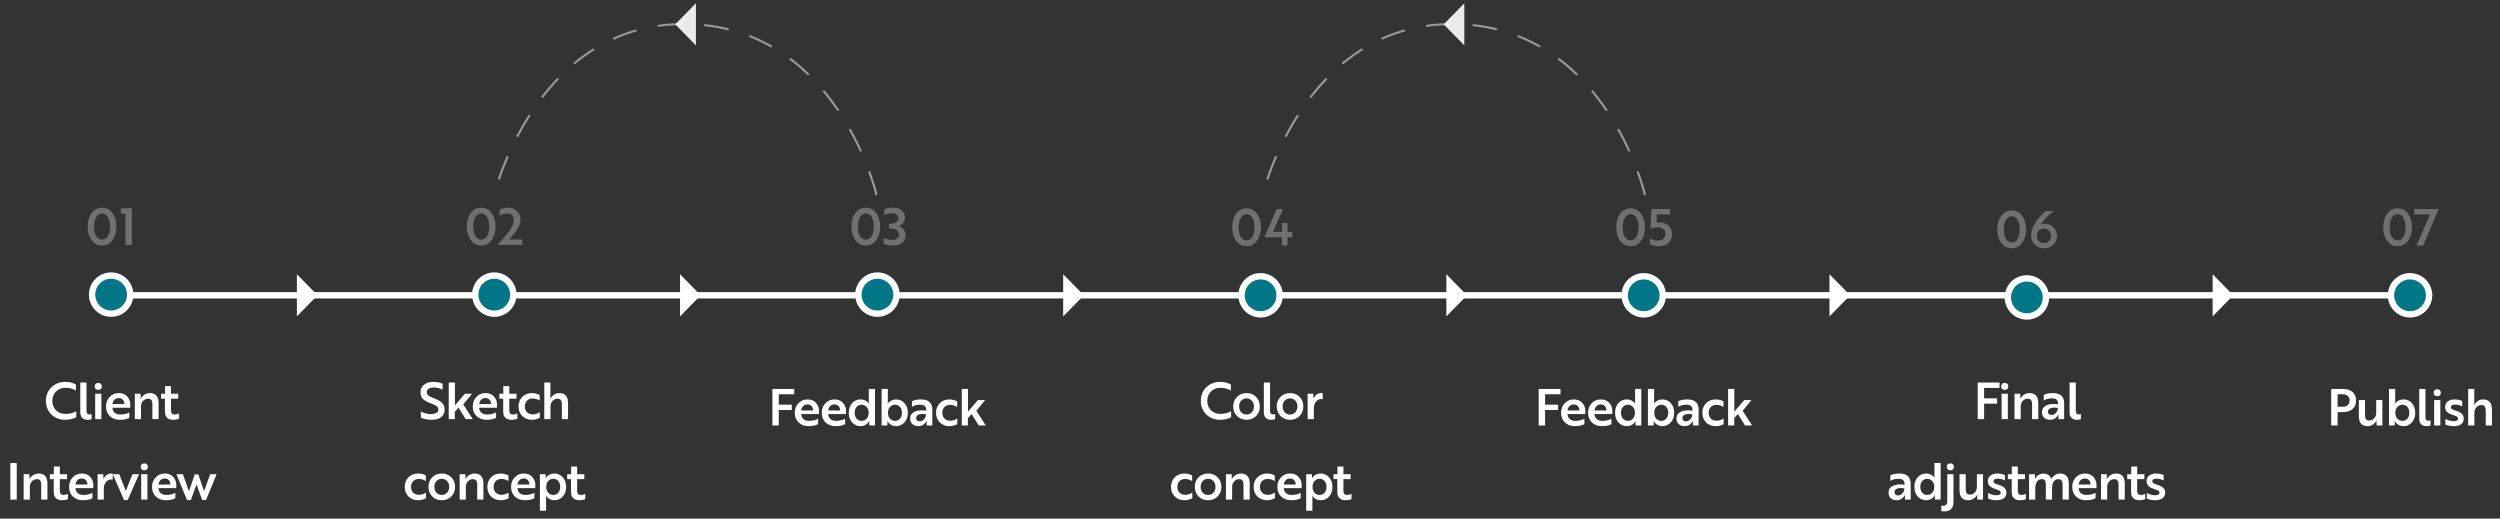 <svg width="1181" height="245" viewBox="0 0 1181 245" fill="none" xmlns="http://www.w3.org/2000/svg">
<rect x="0" y="0" width="1181" height="245" fill="#333333" stroke="none"/>
<path d="M35.888 181.632V184.44C34.256 183.608 32.608 183.192 30.944 183.192C29.104 183.192 27.608 183.784 26.456 184.968C25.304 186.136 24.728 187.6 24.728 189.36C24.728 191.12 25.296 192.592 26.432 193.776C27.584 194.944 29.064 195.528 30.872 195.528C32.696 195.528 34.408 195.12 36.008 194.304V197.112C35.512 197.4 34.792 197.672 33.848 197.928C32.92 198.184 31.888 198.312 30.752 198.312C28.144 198.312 25.976 197.464 24.248 195.768C22.536 194.056 21.68 191.92 21.68 189.36C21.68 186.8 22.544 184.672 24.272 182.976C26.016 181.264 28.2 180.408 30.824 180.408C32.76 180.408 34.448 180.816 35.888 181.632ZM37.93 194.736V180.72H40.858V194.112C40.858 195.216 41.29 195.768 42.154 195.768C42.57 195.768 42.946 195.704 43.282 195.576V198.024C42.802 198.216 42.154 198.312 41.338 198.312C40.314 198.312 39.49 198.024 38.866 197.448C38.242 196.872 37.93 195.968 37.93 194.736ZM44.968 186H47.896V198H44.968V186ZM45.184 183.744C44.88 183.44 44.728 183.04 44.728 182.544C44.728 182.048 44.88 181.648 45.184 181.344C45.504 181.04 45.92 180.888 46.432 180.888C46.944 180.888 47.352 181.04 47.656 181.344C47.976 181.648 48.136 182.048 48.136 182.544C48.136 183.04 47.976 183.44 47.656 183.744C47.352 184.032 46.944 184.176 46.432 184.176C45.92 184.176 45.504 184.032 45.184 183.744ZM56.085 185.688C57.813 185.688 59.157 186.232 60.117 187.32C61.093 188.408 61.581 189.736 61.581 191.304C61.581 191.512 61.565 191.768 61.533 192.072C61.517 192.376 61.509 192.552 61.509 192.6H53.133C53.165 193.608 53.517 194.4 54.189 194.976C54.861 195.536 55.749 195.816 56.853 195.816C57.653 195.816 58.453 195.72 59.253 195.528C60.053 195.32 60.669 195.08 61.101 194.808V197.376C59.949 198 58.461 198.312 56.637 198.312C54.669 198.312 53.085 197.728 51.885 196.56C50.685 195.392 50.085 193.872 50.085 192C50.085 190.192 50.661 188.688 51.813 187.488C52.965 186.288 54.389 185.688 56.085 185.688ZM58.749 190.896C58.765 190.096 58.533 189.424 58.053 188.88C57.573 188.32 56.901 188.04 56.037 188.04C55.205 188.04 54.533 188.32 54.021 188.88C53.509 189.424 53.213 190.096 53.133 190.896H58.749ZM63.684 186H66.396L66.468 187.536C66.468 187.712 66.452 187.904 66.42 188.112L66.372 188.4H66.42C66.708 187.744 67.244 187.128 68.028 186.552C68.812 185.976 69.724 185.688 70.764 185.688C73.532 185.688 74.916 187.288 74.916 190.488V198H71.988V190.992C71.988 189.232 71.332 188.352 70.02 188.352C69.028 188.352 68.212 188.704 67.572 189.408C66.932 190.112 66.612 190.992 66.612 192.048V198H63.684V186ZM76.074 186H77.946V182.4H80.778V186H84.186V188.328H80.778V193.824C80.778 195.152 81.33 195.816 82.434 195.816C83.106 195.816 83.826 195.648 84.594 195.312V197.76C83.89 198.128 82.93 198.312 81.714 198.312C80.69 198.312 79.818 198.032 79.098 197.472C78.378 196.912 77.986 196.032 77.922 194.832C77.922 194.704 77.914 194.512 77.898 194.256C77.898 193.984 77.898 193.776 77.898 193.632V188.328H76.074V186ZM7.909 236H4.885V218.72H7.909V236ZM11.17 224H13.882L13.954 225.536C13.954 225.712 13.938 225.904 13.906 226.112L13.858 226.4H13.906C14.194 225.744 14.73 225.128 15.514 224.552C16.298 223.976 17.21 223.688 18.25 223.688C21.018 223.688 22.402 225.288 22.402 228.488V236H19.474V228.992C19.474 227.232 18.818 226.352 17.506 226.352C16.514 226.352 15.698 226.704 15.058 227.408C14.418 228.112 14.098 228.992 14.098 230.048V236H11.17V224ZM23.559 224H25.431V220.4H28.264V224H31.672V226.328H28.264V231.824C28.264 233.152 28.816 233.816 29.919 233.816C30.591 233.816 31.311 233.648 32.08 233.312V235.76C31.375 236.128 30.416 236.312 29.2 236.312C28.175 236.312 27.303 236.032 26.584 235.472C25.863 234.912 25.471 234.032 25.407 232.832C25.407 232.704 25.399 232.512 25.384 232.256C25.384 231.984 25.384 231.776 25.384 231.632V226.328H23.559V224ZM38.629 223.688C40.357 223.688 41.701 224.232 42.661 225.32C43.637 226.408 44.125 227.736 44.125 229.304C44.125 229.512 44.109 229.768 44.077 230.072C44.061 230.376 44.053 230.552 44.053 230.6H35.677C35.709 231.608 36.061 232.4 36.733 232.976C37.405 233.536 38.293 233.816 39.397 233.816C40.197 233.816 40.997 233.72 41.797 233.528C42.597 233.32 43.213 233.08 43.645 232.808V235.376C42.493 236 41.005 236.312 39.181 236.312C37.213 236.312 35.629 235.728 34.429 234.56C33.229 233.392 32.629 231.872 32.629 230C32.629 228.192 33.205 226.688 34.357 225.488C35.509 224.288 36.933 223.688 38.629 223.688ZM41.293 228.896C41.309 228.096 41.077 227.424 40.597 226.88C40.117 226.32 39.445 226.04 38.581 226.04C37.749 226.04 37.077 226.32 36.565 226.88C36.053 227.424 35.757 228.096 35.677 228.896H41.293ZM46.109 236V224H48.797C48.829 224.64 48.845 225.112 48.845 225.416V226.256C49.245 225.472 49.757 224.848 50.381 224.384C51.005 223.92 51.709 223.688 52.493 223.688C52.845 223.688 53.093 223.712 53.237 223.76V226.592C53.221 226.592 53.181 226.584 53.117 226.568C53.053 226.552 52.965 226.536 52.853 226.52C52.741 226.504 52.629 226.496 52.517 226.496C51.509 226.496 50.677 226.928 50.021 227.792C49.365 228.656 49.037 229.672 49.037 230.84V236H46.109ZM62.624 224H65.696L60.344 236.216H58.616L53.264 224H56.336C58.144 228.512 59.192 231.176 59.48 231.992C59.56 231.784 59.768 231.208 60.104 230.264C60.456 229.32 60.728 228.608 60.92 228.128L62.624 224ZM66.703 224H69.631V236H66.703V224ZM66.919 221.744C66.615 221.44 66.463 221.04 66.463 220.544C66.463 220.048 66.615 219.648 66.919 219.344C67.239 219.04 67.655 218.888 68.167 218.888C68.679 218.888 69.087 219.04 69.391 219.344C69.711 219.648 69.871 220.048 69.871 220.544C69.871 221.04 69.711 221.44 69.391 221.744C69.087 222.032 68.679 222.176 68.167 222.176C67.655 222.176 67.239 222.032 66.919 221.744ZM77.82 223.688C79.547 223.688 80.891 224.232 81.852 225.32C82.828 226.408 83.316 227.736 83.316 229.304C83.316 229.512 83.299 229.768 83.267 230.072C83.251 230.376 83.243 230.552 83.243 230.6H74.868C74.9 231.608 75.251 232.4 75.924 232.976C76.596 233.536 77.484 233.816 78.588 233.816C79.388 233.816 80.188 233.72 80.987 233.528C81.787 233.32 82.403 233.08 82.835 232.808V235.376C81.683 236 80.195 236.312 78.371 236.312C76.403 236.312 74.82 235.728 73.62 234.56C72.419 233.392 71.82 231.872 71.82 230C71.82 228.192 72.395 226.688 73.547 225.488C74.7 224.288 76.124 223.688 77.82 223.688ZM80.484 228.896C80.499 228.096 80.267 227.424 79.787 226.88C79.308 226.32 78.635 226.04 77.772 226.04C76.939 226.04 76.267 226.32 75.755 226.88C75.243 227.424 74.948 228.096 74.868 228.896H80.484ZM93.675 224.12L95.115 228.224C95.275 228.704 95.699 229.984 96.387 232.064C96.547 231.68 96.787 231.024 97.107 230.096C97.427 229.168 97.651 228.528 97.779 228.176L99.291 224H102.339L97.323 236.216H95.523L92.835 228.848L90.147 236.216H88.347L83.331 224H86.403C86.643 224.688 87.099 225.976 87.771 227.864C88.443 229.752 88.939 231.152 89.259 232.064C89.931 230.16 90.843 227.512 91.995 224.12H93.675Z" fill="white"/>
<path d="M203.87 198.312C202.062 198.312 200.374 197.984 198.806 197.328V194.376C200.358 195.16 201.894 195.576 203.414 195.624C204.118 195.624 204.694 195.56 205.142 195.432C206.454 195.128 207.11 194.512 207.11 193.584C207.11 192.912 206.838 192.36 206.294 191.928C205.766 191.48 204.83 191.016 203.486 190.536C201.806 189.944 200.574 189.256 199.79 188.472C199.022 187.672 198.638 186.6 198.638 185.256C198.638 183.768 199.198 182.592 200.318 181.728C201.438 180.848 202.886 180.408 204.662 180.408C206.23 180.408 207.702 180.696 209.078 181.272V184.104C207.846 183.416 206.446 183.072 204.878 183.072C203.886 183.072 203.086 183.264 202.478 183.648C201.886 184.032 201.59 184.552 201.59 185.208C201.59 185.832 201.854 186.368 202.382 186.816C202.91 187.264 203.83 187.728 205.142 188.208C206.822 188.832 208.054 189.536 208.838 190.32C209.638 191.104 210.038 192.152 210.038 193.464C210.038 194.984 209.494 196.176 208.406 197.04C207.318 197.888 205.806 198.312 203.87 198.312ZM223.021 186L218.845 191.04L223.333 198H219.997L216.613 192.576L214.861 194.52V198H211.981V180.72H214.909V191.472L219.613 186H223.021ZM229.332 185.688C231.06 185.688 232.404 186.232 233.364 187.32C234.34 188.408 234.828 189.736 234.828 191.304C234.828 191.512 234.812 191.768 234.78 192.072C234.764 192.376 234.756 192.552 234.756 192.6H226.38C226.412 193.608 226.764 194.4 227.436 194.976C228.108 195.536 228.996 195.816 230.1 195.816C230.9 195.816 231.7 195.72 232.5 195.528C233.3 195.32 233.916 195.08 234.348 194.808V197.376C233.196 198 231.708 198.312 229.884 198.312C227.916 198.312 226.332 197.728 225.132 196.56C223.932 195.392 223.332 193.872 223.332 192C223.332 190.192 223.908 188.688 225.06 187.488C226.212 186.288 227.636 185.688 229.332 185.688ZM231.996 190.896C232.012 190.096 231.78 189.424 231.3 188.88C230.82 188.32 230.148 188.04 229.284 188.04C228.452 188.04 227.78 188.32 227.268 188.88C226.756 189.424 226.46 190.096 226.38 190.896H231.996ZM235.885 186H237.757V182.4H240.589V186H243.997V188.328H240.589V193.824C240.589 195.152 241.141 195.816 242.245 195.816C242.917 195.816 243.637 195.648 244.405 195.312V197.76C243.701 198.128 242.741 198.312 241.525 198.312C240.501 198.312 239.629 198.032 238.909 197.472C238.189 196.912 237.797 196.032 237.733 194.832C237.733 194.704 237.725 194.512 237.709 194.256C237.709 193.984 237.709 193.776 237.709 193.632V188.328H235.885V186ZM248.939 189.288C248.267 189.976 247.931 190.88 247.931 192C247.931 193.12 248.267 194.024 248.939 194.712C249.627 195.4 250.515 195.744 251.603 195.744C252.803 195.744 253.939 195.4 255.011 194.712V197.376C253.811 198 252.571 198.312 251.291 198.312C249.419 198.312 247.891 197.72 246.707 196.536C245.539 195.336 244.955 193.824 244.955 192C244.955 190.176 245.539 188.672 246.707 187.488C247.891 186.288 249.419 185.688 251.291 185.688C252.555 185.688 253.771 185.992 254.939 186.6V189.288C253.931 188.6 252.819 188.256 251.603 188.256C250.515 188.256 249.627 188.6 248.939 189.288ZM257.125 180.72H260.005V187.032C260.005 187.24 259.997 187.488 259.981 187.776C259.965 188.064 259.957 188.232 259.957 188.28C260.341 187.624 260.893 187.032 261.613 186.504C262.333 185.96 263.197 185.688 264.205 185.688C266.973 185.688 268.357 187.288 268.357 190.488V198H265.429V190.992C265.429 189.232 264.773 188.352 263.461 188.352C262.469 188.352 261.653 188.704 261.013 189.408C260.373 190.112 260.053 190.992 260.053 192.048V198H257.125V180.72ZM195.182 227.288C194.51 227.976 194.174 228.88 194.174 230C194.174 231.12 194.51 232.024 195.182 232.712C195.87 233.4 196.758 233.744 197.846 233.744C199.046 233.744 200.182 233.4 201.254 232.712V235.376C200.054 236 198.814 236.312 197.534 236.312C195.662 236.312 194.134 235.72 192.95 234.536C191.782 233.336 191.198 231.824 191.198 230C191.198 228.176 191.782 226.672 192.95 225.488C194.134 224.288 195.662 223.688 197.534 223.688C198.798 223.688 200.014 223.992 201.182 224.6V227.288C200.174 226.6 199.062 226.256 197.846 226.256C196.758 226.256 195.87 226.6 195.182 227.288ZM208.696 223.688C210.52 223.688 212.024 224.288 213.208 225.488C214.392 226.672 214.984 228.176 214.984 230C214.984 231.824 214.392 233.336 213.208 234.536C212.024 235.72 210.52 236.312 208.696 236.312C206.888 236.312 205.384 235.712 204.184 234.512C203 233.312 202.408 231.808 202.408 230C202.408 228.192 203 226.688 204.184 225.488C205.384 224.288 206.888 223.688 208.696 223.688ZM206.176 232.76C206.848 233.464 207.688 233.816 208.696 233.816C209.704 233.816 210.536 233.464 211.192 232.76C211.864 232.04 212.2 231.12 212.2 230C212.2 228.88 211.864 227.968 211.192 227.264C210.536 226.544 209.704 226.184 208.696 226.184C207.688 226.184 206.848 226.544 206.176 227.264C205.52 227.968 205.192 228.88 205.192 230C205.192 231.12 205.52 232.04 206.176 232.76ZM217.132 224H219.844L219.916 225.536C219.916 225.712 219.9 225.904 219.868 226.112L219.82 226.4H219.868C220.156 225.744 220.692 225.128 221.476 224.552C222.26 223.976 223.172 223.688 224.212 223.688C226.98 223.688 228.364 225.288 228.364 228.488V236H225.436V228.992C225.436 227.232 224.78 226.352 223.468 226.352C222.476 226.352 221.66 226.704 221.02 227.408C220.38 228.112 220.06 228.992 220.06 230.048V236H217.132V224ZM234.202 227.288C233.53 227.976 233.194 228.88 233.194 230C233.194 231.12 233.53 232.024 234.202 232.712C234.89 233.4 235.778 233.744 236.866 233.744C238.066 233.744 239.202 233.4 240.274 232.712V235.376C239.074 236 237.834 236.312 236.554 236.312C234.682 236.312 233.154 235.72 231.97 234.536C230.802 233.336 230.218 231.824 230.218 230C230.218 228.176 230.802 226.672 231.97 225.488C233.154 224.288 234.682 223.688 236.554 223.688C237.818 223.688 239.034 223.992 240.202 224.6V227.288C239.194 226.6 238.082 226.256 236.866 226.256C235.778 226.256 234.89 226.6 234.202 227.288ZM247.427 223.688C249.155 223.688 250.499 224.232 251.459 225.32C252.435 226.408 252.924 227.736 252.924 229.304C252.924 229.512 252.907 229.768 252.875 230.072C252.859 230.376 252.851 230.552 252.851 230.6H244.475C244.507 231.608 244.859 232.4 245.531 232.976C246.203 233.536 247.091 233.816 248.195 233.816C248.995 233.816 249.795 233.72 250.595 233.528C251.395 233.32 252.011 233.08 252.443 232.808V235.376C251.291 236 249.803 236.312 247.979 236.312C246.011 236.312 244.427 235.728 243.227 234.56C242.027 233.392 241.427 231.872 241.427 230C241.427 228.192 242.003 226.688 243.155 225.488C244.307 224.288 245.731 223.688 247.427 223.688ZM250.091 228.896C250.107 228.096 249.875 227.424 249.395 226.88C248.915 226.32 248.243 226.04 247.379 226.04C246.547 226.04 245.875 226.32 245.363 226.88C244.851 227.424 244.555 228.096 244.475 228.896H250.091ZM255.051 241.28V224H257.739L257.787 225.128C257.787 225.272 257.779 225.416 257.763 225.56C257.763 225.704 257.763 225.808 257.763 225.872L257.739 225.968H257.787C258.091 225.344 258.619 224.808 259.371 224.36C260.123 223.912 260.947 223.688 261.843 223.688C263.443 223.688 264.771 224.272 265.827 225.44C266.899 226.608 267.435 228.128 267.435 230C267.435 231.888 266.907 233.416 265.851 234.584C264.795 235.736 263.483 236.312 261.915 236.312C261.035 236.312 260.235 236.112 259.515 235.712C258.811 235.312 258.291 234.816 257.955 234.224H257.907C257.955 234.448 257.979 234.776 257.979 235.208V241.28H255.051ZM261.363 233.816C262.339 233.816 263.131 233.464 263.739 232.76C264.347 232.056 264.651 231.136 264.651 230C264.651 228.88 264.347 227.968 263.739 227.264C263.131 226.544 262.339 226.184 261.363 226.184C260.483 226.184 259.707 226.52 259.035 227.192C258.379 227.848 258.051 228.784 258.051 230C258.051 231.216 258.379 232.16 259.035 232.832C259.707 233.488 260.483 233.816 261.363 233.816ZM267.932 224H269.804V220.4H272.636V224H276.044V226.328H272.636V231.824C272.636 233.152 273.188 233.816 274.292 233.816C274.964 233.816 275.684 233.648 276.452 233.312V235.76C275.748 236.128 274.788 236.312 273.572 236.312C272.548 236.312 271.676 236.032 270.956 235.472C270.236 234.912 269.844 234.032 269.78 232.832C269.78 232.704 269.772 232.512 269.756 232.256C269.756 231.984 269.756 231.776 269.756 231.632V226.328H267.932V224Z" fill="white"/>
<path d="M581.47 181.632V184.44C579.838 183.608 578.19 183.192 576.526 183.192C574.686 183.192 573.19 183.784 572.038 184.968C570.886 186.136 570.31 187.6 570.31 189.36C570.31 191.12 570.878 192.592 572.014 193.776C573.166 194.944 574.646 195.528 576.454 195.528C578.278 195.528 579.99 195.12 581.59 194.304V197.112C581.094 197.4 580.374 197.672 579.43 197.928C578.502 198.184 577.47 198.312 576.334 198.312C573.726 198.312 571.558 197.464 569.83 195.768C568.118 194.056 567.262 191.92 567.262 189.36C567.262 186.8 568.126 184.672 569.854 182.976C571.598 181.264 573.782 180.408 576.406 180.408C578.342 180.408 580.03 180.816 581.47 181.632ZM588.863 185.688C590.687 185.688 592.191 186.288 593.375 187.488C594.559 188.672 595.151 190.176 595.151 192C595.151 193.824 594.559 195.336 593.375 196.536C592.191 197.72 590.687 198.312 588.863 198.312C587.055 198.312 585.551 197.712 584.351 196.512C583.167 195.312 582.575 193.808 582.575 192C582.575 190.192 583.167 188.688 584.351 187.488C585.551 186.288 587.055 185.688 588.863 185.688ZM586.343 194.76C587.015 195.464 587.855 195.816 588.863 195.816C589.871 195.816 590.703 195.464 591.359 194.76C592.031 194.04 592.367 193.12 592.367 192C592.367 190.88 592.031 189.968 591.359 189.264C590.703 188.544 589.871 188.184 588.863 188.184C587.855 188.184 587.015 188.544 586.343 189.264C585.687 189.968 585.359 190.88 585.359 192C585.359 193.12 585.687 194.04 586.343 194.76ZM597.041 194.736V180.72H599.969V194.112C599.969 195.216 600.401 195.768 601.265 195.768C601.681 195.768 602.057 195.704 602.393 195.576V198.024C601.913 198.216 601.265 198.312 600.449 198.312C599.425 198.312 598.601 198.024 597.977 197.448C597.353 196.872 597.041 195.968 597.041 194.736ZM609.408 185.688C611.232 185.688 612.736 186.288 613.92 187.488C615.104 188.672 615.696 190.176 615.696 192C615.696 193.824 615.104 195.336 613.92 196.536C612.736 197.72 611.232 198.312 609.408 198.312C607.6 198.312 606.096 197.712 604.896 196.512C603.712 195.312 603.12 193.808 603.12 192C603.12 190.192 603.712 188.688 604.896 187.488C606.096 186.288 607.6 185.688 609.408 185.688ZM606.888 194.76C607.56 195.464 608.4 195.816 609.408 195.816C610.416 195.816 611.248 195.464 611.904 194.76C612.576 194.04 612.912 193.12 612.912 192C612.912 190.88 612.576 189.968 611.904 189.264C611.248 188.544 610.416 188.184 609.408 188.184C608.4 188.184 607.56 188.544 606.888 189.264C606.232 189.968 605.904 190.88 605.904 192C605.904 193.12 606.232 194.04 606.888 194.76ZM617.724 198V186H620.412C620.444 186.64 620.46 187.112 620.46 187.416V188.256C620.86 187.472 621.372 186.848 621.996 186.384C622.62 185.92 623.324 185.688 624.108 185.688C624.46 185.688 624.708 185.712 624.852 185.76V188.592C624.836 188.592 624.796 188.584 624.732 188.568C624.668 188.552 624.58 188.536 624.468 188.52C624.356 188.504 624.244 188.496 624.132 188.496C623.124 188.496 622.292 188.928 621.636 189.792C620.98 190.656 620.652 191.672 620.652 192.84V198H617.724ZM557.182 227.288C556.51 227.976 556.174 228.88 556.174 230C556.174 231.12 556.51 232.024 557.182 232.712C557.87 233.4 558.758 233.744 559.846 233.744C561.046 233.744 562.182 233.4 563.254 232.712V235.376C562.054 236 560.814 236.312 559.534 236.312C557.662 236.312 556.134 235.72 554.95 234.536C553.782 233.336 553.198 231.824 553.198 230C553.198 228.176 553.782 226.672 554.95 225.488C556.134 224.288 557.662 223.688 559.534 223.688C560.798 223.688 562.014 223.992 563.182 224.6V227.288C562.174 226.6 561.062 226.256 559.846 226.256C558.758 226.256 557.87 226.6 557.182 227.288ZM570.696 223.688C572.52 223.688 574.024 224.288 575.208 225.488C576.392 226.672 576.984 228.176 576.984 230C576.984 231.824 576.392 233.336 575.208 234.536C574.024 235.72 572.52 236.312 570.696 236.312C568.888 236.312 567.384 235.712 566.184 234.512C565 233.312 564.408 231.808 564.408 230C564.408 228.192 565 226.688 566.184 225.488C567.384 224.288 568.888 223.688 570.696 223.688ZM568.176 232.76C568.848 233.464 569.688 233.816 570.696 233.816C571.704 233.816 572.536 233.464 573.192 232.76C573.864 232.04 574.2 231.12 574.2 230C574.2 228.88 573.864 227.968 573.192 227.264C572.536 226.544 571.704 226.184 570.696 226.184C569.688 226.184 568.848 226.544 568.176 227.264C567.52 227.968 567.192 228.88 567.192 230C567.192 231.12 567.52 232.04 568.176 232.76ZM579.132 224H581.844L581.916 225.536C581.916 225.712 581.9 225.904 581.868 226.112L581.82 226.4H581.868C582.156 225.744 582.692 225.128 583.476 224.552C584.26 223.976 585.172 223.688 586.212 223.688C588.98 223.688 590.364 225.288 590.364 228.488V236H587.436V228.992C587.436 227.232 586.78 226.352 585.468 226.352C584.476 226.352 583.66 226.704 583.02 227.408C582.38 228.112 582.06 228.992 582.06 230.048V236H579.132V224ZM596.202 227.288C595.53 227.976 595.194 228.88 595.194 230C595.194 231.12 595.53 232.024 596.202 232.712C596.89 233.4 597.778 233.744 598.866 233.744C600.066 233.744 601.202 233.4 602.274 232.712V235.376C601.074 236 599.834 236.312 598.554 236.312C596.682 236.312 595.154 235.72 593.97 234.536C592.802 233.336 592.218 231.824 592.218 230C592.218 228.176 592.802 226.672 593.97 225.488C595.154 224.288 596.682 223.688 598.554 223.688C599.818 223.688 601.034 223.992 602.202 224.6V227.288C601.194 226.6 600.082 226.256 598.866 226.256C597.778 226.256 596.89 226.6 596.202 227.288ZM609.427 223.688C611.155 223.688 612.499 224.232 613.459 225.32C614.435 226.408 614.924 227.736 614.924 229.304C614.924 229.512 614.907 229.768 614.875 230.072C614.859 230.376 614.851 230.552 614.851 230.6H606.475C606.507 231.608 606.859 232.4 607.531 232.976C608.203 233.536 609.091 233.816 610.195 233.816C610.995 233.816 611.795 233.72 612.595 233.528C613.395 233.32 614.011 233.08 614.443 232.808V235.376C613.291 236 611.803 236.312 609.979 236.312C608.011 236.312 606.427 235.728 605.227 234.56C604.027 233.392 603.427 231.872 603.427 230C603.427 228.192 604.003 226.688 605.155 225.488C606.307 224.288 607.731 223.688 609.427 223.688ZM612.091 228.896C612.107 228.096 611.875 227.424 611.395 226.88C610.915 226.32 610.243 226.04 609.379 226.04C608.547 226.04 607.875 226.32 607.363 226.88C606.851 227.424 606.555 228.096 606.475 228.896H612.091ZM617.051 241.28V224H619.739L619.787 225.128C619.787 225.272 619.779 225.416 619.763 225.56C619.763 225.704 619.763 225.808 619.763 225.872L619.739 225.968H619.787C620.091 225.344 620.619 224.808 621.371 224.36C622.123 223.912 622.947 223.688 623.843 223.688C625.443 223.688 626.771 224.272 627.827 225.44C628.899 226.608 629.435 228.128 629.435 230C629.435 231.888 628.907 233.416 627.851 234.584C626.795 235.736 625.483 236.312 623.915 236.312C623.035 236.312 622.235 236.112 621.515 235.712C620.811 235.312 620.291 234.816 619.955 234.224H619.907C619.955 234.448 619.979 234.776 619.979 235.208V241.28H617.051ZM623.363 233.816C624.339 233.816 625.131 233.464 625.739 232.76C626.347 232.056 626.651 231.136 626.651 230C626.651 228.88 626.347 227.968 625.739 227.264C625.131 226.544 624.339 226.184 623.363 226.184C622.483 226.184 621.707 226.52 621.035 227.192C620.379 227.848 620.051 228.784 620.051 230C620.051 231.216 620.379 232.16 621.035 232.832C621.707 233.488 622.483 233.816 623.363 233.816ZM629.932 224H631.804V220.4H634.636V224H638.044V226.328H634.636V231.824C634.636 233.152 635.188 233.816 636.292 233.816C636.964 233.816 637.684 233.648 638.452 233.312V235.76C637.748 236.128 636.788 236.312 635.572 236.312C634.548 236.312 633.676 236.032 632.956 235.472C632.236 234.912 631.844 234.032 631.78 232.832C631.78 232.704 631.772 232.512 631.756 232.256C631.756 231.984 631.756 231.776 631.756 231.632V226.328H629.932V224Z" fill="white"/>
<path d="M944.59 183.264H937.294V188.16H943.438V190.68H937.294V198H934.27V180.72H944.59V183.264ZM945.57 186H948.498V198H945.57V186ZM945.786 183.744C945.482 183.44 945.33 183.04 945.33 182.544C945.33 182.048 945.482 181.648 945.786 181.344C946.106 181.04 946.522 180.888 947.034 180.888C947.546 180.888 947.954 181.04 948.258 181.344C948.578 181.648 948.738 182.048 948.738 182.544C948.738 183.04 948.578 183.44 948.258 183.744C947.954 184.032 947.546 184.176 947.034 184.176C946.522 184.176 946.106 184.032 945.786 183.744ZM951.647 186H954.359L954.431 187.536C954.431 187.712 954.415 187.904 954.383 188.112L954.335 188.4H954.383C954.671 187.744 955.207 187.128 955.991 186.552C956.775 185.976 957.687 185.688 958.727 185.688C961.495 185.688 962.879 187.288 962.879 190.488V198H959.951V190.992C959.951 189.232 959.295 188.352 957.983 188.352C956.991 188.352 956.175 188.704 955.535 189.408C954.895 190.112 954.575 190.992 954.575 192.048V198H951.647V186ZM965.477 189.192V186.552C966.549 185.976 967.989 185.688 969.797 185.688C971.557 185.688 972.877 186.096 973.757 186.912C974.653 187.712 975.101 188.872 975.101 190.392V198H972.437L972.389 196.752L972.437 195.84H972.389C972.197 196.32 971.757 196.856 971.069 197.448C970.381 198.024 969.509 198.312 968.453 198.312C967.349 198.312 966.437 198 965.717 197.376C964.997 196.736 964.637 195.856 964.637 194.736C964.637 193.264 965.317 192.192 966.677 191.52C968.037 190.848 969.877 190.672 972.197 190.992V190.536C972.197 188.968 971.245 188.184 969.341 188.184C967.837 188.184 966.549 188.52 965.477 189.192ZM969.101 196.032C969.949 196.032 970.661 195.696 971.237 195.024C971.829 194.352 972.125 193.584 972.125 192.72C970.573 192.464 969.405 192.512 968.621 192.864C967.837 193.216 967.445 193.76 967.445 194.496C967.445 194.96 967.597 195.336 967.901 195.624C968.205 195.896 968.605 196.032 969.101 196.032ZM977.675 194.736V180.72H980.603V194.112C980.603 195.216 981.035 195.768 981.899 195.768C982.315 195.768 982.691 195.704 983.027 195.576V198.024C982.547 198.216 981.899 198.312 981.083 198.312C980.059 198.312 979.235 198.024 978.611 197.448C977.987 196.872 977.675 195.968 977.675 194.736ZM892.984 227.192V224.552C894.056 223.976 895.496 223.688 897.304 223.688C899.064 223.688 900.384 224.096 901.264 224.912C902.16 225.712 902.608 226.872 902.608 228.392V236H899.944L899.896 234.752L899.944 233.84H899.896C899.704 234.32 899.264 234.856 898.576 235.448C897.888 236.024 897.016 236.312 895.96 236.312C894.856 236.312 893.944 236 893.224 235.376C892.504 234.736 892.144 233.856 892.144 232.736C892.144 231.264 892.824 230.192 894.184 229.52C895.544 228.848 897.384 228.672 899.704 228.992V228.536C899.704 226.968 898.752 226.184 896.848 226.184C895.344 226.184 894.056 226.52 892.984 227.192ZM896.608 234.032C897.456 234.032 898.168 233.696 898.744 233.024C899.336 232.352 899.632 231.584 899.632 230.72C898.08 230.464 896.912 230.512 896.128 230.864C895.344 231.216 894.952 231.76 894.952 232.496C894.952 232.96 895.104 233.336 895.408 233.624C895.712 233.896 896.112 234.032 896.608 234.032ZM916.747 218.72V236H914.059L914.011 234.752L914.059 233.912H914.011C913.707 234.568 913.179 235.136 912.427 235.616C911.675 236.08 910.851 236.312 909.955 236.312C908.355 236.312 907.019 235.728 905.947 234.56C904.891 233.392 904.363 231.872 904.363 230C904.363 228.112 904.891 226.592 905.947 225.44C907.003 224.272 908.315 223.688 909.883 223.688C910.763 223.688 911.555 223.88 912.259 224.264C912.963 224.632 913.491 225.096 913.843 225.656H913.891C913.843 225.432 913.819 225.104 913.819 224.672V218.72H916.747ZM910.435 226.184C909.459 226.184 908.667 226.536 908.059 227.24C907.451 227.944 907.147 228.864 907.147 230C907.147 231.12 907.451 232.04 908.059 232.76C908.667 233.464 909.459 233.816 910.435 233.816C911.315 233.816 912.083 233.488 912.739 232.832C913.411 232.16 913.747 231.216 913.747 230C913.747 228.784 913.411 227.848 912.739 227.192C912.083 226.52 911.315 226.184 910.435 226.184ZM922.813 224V237.296C922.813 238.672 922.445 239.728 921.709 240.464C920.973 241.216 919.925 241.592 918.565 241.592C917.861 241.592 917.365 241.52 917.077 241.376V238.832C917.269 238.912 917.557 238.952 917.941 238.952C918.549 238.952 919.021 238.768 919.357 238.4C919.709 238.032 919.885 237.504 919.885 236.816V224H922.813ZM920.101 221.744C919.797 221.44 919.645 221.04 919.645 220.544C919.645 220.048 919.797 219.648 920.101 219.344C920.421 219.04 920.837 218.888 921.349 218.888C921.861 218.888 922.269 219.04 922.573 219.344C922.893 219.648 923.053 220.048 923.053 220.544C923.053 221.04 922.893 221.44 922.573 221.744C922.269 222.032 921.861 222.176 921.349 222.176C920.837 222.176 920.421 222.032 920.101 221.744ZM936.786 236H934.098L934.026 234.488C934.026 234.152 934.058 233.856 934.122 233.6H934.074C933.786 234.256 933.25 234.872 932.466 235.448C931.698 236.024 930.81 236.312 929.802 236.312C927.05 236.312 925.674 234.712 925.674 231.512V224H928.602V231.008C928.602 231.824 928.738 232.472 929.01 232.952C929.282 233.416 929.794 233.648 930.546 233.648C931.506 233.648 932.298 233.296 932.922 232.592C933.562 231.888 933.882 231.008 933.882 229.952V224H936.786V236ZM945.145 232.712C945.145 232.328 944.961 232.024 944.593 231.8C944.241 231.576 943.633 231.328 942.769 231.056C941.537 230.672 940.609 230.2 939.985 229.64C939.361 229.08 939.049 228.272 939.049 227.216C939.049 226.16 939.457 225.312 940.273 224.672C941.089 224.016 942.161 223.688 943.489 223.688C944.801 223.688 946.009 223.928 947.113 224.408V226.976C946.121 226.448 945.089 226.16 944.017 226.112C943.553 226.112 943.161 226.144 942.841 226.208C942.105 226.416 941.737 226.792 941.737 227.336C941.737 227.704 941.905 228.008 942.241 228.248C942.593 228.488 943.153 228.72 943.921 228.944C945.313 229.376 946.313 229.872 946.921 230.432C947.529 230.992 947.833 231.776 947.833 232.784C947.833 233.904 947.409 234.776 946.561 235.4C945.729 236.008 944.601 236.312 943.177 236.312C941.689 236.312 940.353 236.048 939.169 235.52V232.904C940.513 233.608 941.825 233.96 943.105 233.96C943.697 233.96 944.185 233.864 944.569 233.672C944.953 233.464 945.145 233.144 945.145 232.712ZM948.506 224H950.378V220.4H953.21V224H956.618V226.328H953.21V231.824C953.21 233.152 953.762 233.816 954.866 233.816C955.538 233.816 956.258 233.648 957.026 233.312V235.76C956.322 236.128 955.362 236.312 954.146 236.312C953.122 236.312 952.25 236.032 951.53 235.472C950.81 234.912 950.418 234.032 950.354 232.832C950.354 232.704 950.346 232.512 950.33 232.256C950.33 231.984 950.33 231.776 950.33 231.632V226.328H948.506V224ZM958.536 224H961.248L961.32 225.536C961.32 225.712 961.304 225.904 961.272 226.112L961.224 226.4H961.272C961.56 225.664 962.056 225.048 962.76 224.552C963.48 224.056 964.28 223.784 965.16 223.736C965.608 223.704 966.008 223.736 966.36 223.832C967.752 224.12 968.64 224.928 969.024 226.256C969.472 225.504 970.056 224.888 970.776 224.408C971.512 223.928 972.296 223.688 973.128 223.688C975.912 223.688 977.304 225.288 977.304 228.488V236H974.376V228.944C974.376 227.216 973.744 226.352 972.48 226.352C971.408 226.352 970.624 226.76 970.128 227.576C969.632 228.392 969.384 229.4 969.384 230.6V236H966.456V228.944C966.456 228.144 966.328 227.512 966.072 227.048C965.816 226.584 965.328 226.352 964.608 226.352C963.552 226.352 962.76 226.768 962.232 227.6C961.72 228.416 961.464 229.416 961.464 230.6V236H958.536V224ZM984.911 223.688C986.639 223.688 987.983 224.232 988.943 225.32C989.919 226.408 990.407 227.736 990.407 229.304C990.407 229.512 990.391 229.768 990.359 230.072C990.343 230.376 990.335 230.552 990.335 230.6H981.959C981.991 231.608 982.343 232.4 983.015 232.976C983.687 233.536 984.575 233.816 985.679 233.816C986.479 233.816 987.279 233.72 988.079 233.528C988.879 233.32 989.495 233.08 989.927 232.808V235.376C988.775 236 987.287 236.312 985.463 236.312C983.495 236.312 981.911 235.728 980.711 234.56C979.511 233.392 978.911 231.872 978.911 230C978.911 228.192 979.487 226.688 980.639 225.488C981.791 224.288 983.215 223.688 984.911 223.688ZM987.575 228.896C987.591 228.096 987.359 227.424 986.879 226.88C986.399 226.32 985.727 226.04 984.863 226.04C984.031 226.04 983.359 226.32 982.847 226.88C982.335 227.424 982.039 228.096 981.959 228.896H987.575ZM992.51 224H995.222L995.294 225.536C995.294 225.712 995.278 225.904 995.246 226.112L995.198 226.4H995.246C995.534 225.744 996.07 225.128 996.854 224.552C997.638 223.976 998.55 223.688 999.59 223.688C1002.36 223.688 1003.74 225.288 1003.74 228.488V236H1000.81V228.992C1000.81 227.232 1000.16 226.352 998.846 226.352C997.854 226.352 997.038 226.704 996.398 227.408C995.758 228.112 995.438 228.992 995.438 230.048V236H992.51V224ZM1004.9 224H1006.77V220.4H1009.6V224H1013.01V226.328H1009.6V231.824C1009.6 233.152 1010.16 233.816 1011.26 233.816C1011.93 233.816 1012.65 233.648 1013.42 233.312V235.76C1012.72 236.128 1011.76 236.312 1010.54 236.312C1009.52 236.312 1008.64 236.032 1007.92 235.472C1007.2 234.912 1006.81 234.032 1006.75 232.832C1006.75 232.704 1006.74 232.512 1006.72 232.256C1006.72 231.984 1006.72 231.776 1006.72 231.632V226.328H1004.9V224ZM1020.14 232.712C1020.14 232.328 1019.95 232.024 1019.59 231.8C1019.23 231.576 1018.63 231.328 1017.76 231.056C1016.53 230.672 1015.6 230.2 1014.98 229.64C1014.35 229.08 1014.04 228.272 1014.04 227.216C1014.04 226.16 1014.45 225.312 1015.27 224.672C1016.08 224.016 1017.15 223.688 1018.48 223.688C1019.79 223.688 1021 223.928 1022.11 224.408V226.976C1021.11 226.448 1020.08 226.16 1019.01 226.112C1018.55 226.112 1018.15 226.144 1017.83 226.208C1017.1 226.416 1016.73 226.792 1016.73 227.336C1016.73 227.704 1016.9 228.008 1017.23 228.248C1017.59 228.488 1018.15 228.72 1018.91 228.944C1020.31 229.376 1021.31 229.872 1021.91 230.432C1022.52 230.992 1022.83 231.776 1022.83 232.784C1022.83 233.904 1022.4 234.776 1021.55 235.4C1020.72 236.008 1019.59 236.312 1018.17 236.312C1016.68 236.312 1015.35 236.048 1014.16 235.52V232.904C1015.51 233.608 1016.82 233.96 1018.1 233.96C1018.69 233.96 1019.18 233.864 1019.56 233.672C1019.95 233.464 1020.14 233.144 1020.14 232.712Z" fill="white"/>
<path d="M375.193 186.264H367.897V191.16H374.041V193.68H367.897V201H364.873V183.72H375.193V186.264ZM381.448 188.688C383.176 188.688 384.52 189.232 385.48 190.32C386.456 191.408 386.944 192.736 386.944 194.304C386.944 194.512 386.928 194.768 386.896 195.072C386.88 195.376 386.872 195.552 386.872 195.6H378.496C378.528 196.608 378.88 197.4 379.552 197.976C380.224 198.536 381.112 198.816 382.216 198.816C383.016 198.816 383.816 198.72 384.616 198.528C385.416 198.32 386.032 198.08 386.464 197.808V200.376C385.312 201 383.824 201.312 382 201.312C380.032 201.312 378.448 200.728 377.248 199.56C376.048 198.392 375.448 196.872 375.448 195C375.448 193.192 376.024 191.688 377.176 190.488C378.328 189.288 379.752 188.688 381.448 188.688ZM384.112 193.896C384.128 193.096 383.896 192.424 383.416 191.88C382.936 191.32 382.264 191.04 381.4 191.04C380.568 191.04 379.896 191.32 379.384 191.88C378.872 192.424 378.576 193.096 378.496 193.896H384.112ZM394.204 188.688C395.932 188.688 397.276 189.232 398.236 190.32C399.212 191.408 399.7 192.736 399.7 194.304C399.7 194.512 399.684 194.768 399.652 195.072C399.636 195.376 399.628 195.552 399.628 195.6H391.252C391.284 196.608 391.636 197.4 392.308 197.976C392.98 198.536 393.868 198.816 394.972 198.816C395.772 198.816 396.572 198.72 397.372 198.528C398.172 198.32 398.788 198.08 399.22 197.808V200.376C398.068 201 396.58 201.312 394.756 201.312C392.788 201.312 391.204 200.728 390.004 199.56C388.804 198.392 388.204 196.872 388.204 195C388.204 193.192 388.78 191.688 389.932 190.488C391.084 189.288 392.508 188.688 394.204 188.688ZM396.868 193.896C396.884 193.096 396.652 192.424 396.172 191.88C395.692 191.32 395.02 191.04 394.156 191.04C393.324 191.04 392.652 191.32 392.14 191.88C391.628 192.424 391.332 193.096 391.252 193.896H396.868ZM413.345 183.72V201H410.657L410.609 199.752L410.657 198.912H410.609C410.305 199.568 409.777 200.136 409.025 200.616C408.273 201.08 407.449 201.312 406.553 201.312C404.953 201.312 403.617 200.728 402.545 199.56C401.489 198.392 400.961 196.872 400.961 195C400.961 193.112 401.489 191.592 402.545 190.44C403.601 189.272 404.913 188.688 406.481 188.688C407.361 188.688 408.153 188.88 408.857 189.264C409.561 189.632 410.089 190.096 410.441 190.656H410.489C410.441 190.432 410.417 190.104 410.417 189.672V183.72H413.345ZM407.033 191.184C406.057 191.184 405.265 191.536 404.657 192.24C404.049 192.944 403.745 193.864 403.745 195C403.745 196.12 404.049 197.04 404.657 197.76C405.265 198.464 406.057 198.816 407.033 198.816C407.913 198.816 408.681 198.488 409.337 197.832C410.009 197.16 410.345 196.216 410.345 195C410.345 193.784 410.009 192.848 409.337 192.192C408.681 191.52 407.913 191.184 407.033 191.184ZM422.794 191.184C421.914 191.184 421.138 191.52 420.466 192.192C419.81 192.848 419.482 193.784 419.482 195C419.482 196.216 419.81 197.16 420.466 197.832C421.138 198.488 421.914 198.816 422.794 198.816C423.77 198.816 424.562 198.464 425.17 197.76C425.778 197.04 426.082 196.12 426.082 195C426.082 193.864 425.778 192.944 425.17 192.24C424.562 191.536 423.77 191.184 422.794 191.184ZM416.482 201V183.72H419.41V189.672L419.338 190.656H419.386C419.738 190.096 420.266 189.632 420.97 189.264C421.674 188.88 422.466 188.688 423.346 188.688C424.914 188.688 426.226 189.272 427.282 190.44C428.338 191.592 428.866 193.112 428.866 195C428.866 196.872 428.33 198.392 427.258 199.56C426.202 200.728 424.882 201.312 423.298 201.312C422.402 201.312 421.57 201.08 420.802 200.616C420.05 200.136 419.522 199.568 419.218 198.912H419.17V199.032C419.186 199.096 419.202 199.192 419.218 199.32C419.234 199.432 419.234 199.576 419.218 199.752L419.17 201H416.482ZM430.804 192.192V189.552C431.876 188.976 433.316 188.688 435.124 188.688C436.884 188.688 438.204 189.096 439.084 189.912C439.98 190.712 440.428 191.872 440.428 193.392V201H437.764L437.716 199.752L437.764 198.84H437.716C437.524 199.32 437.084 199.856 436.396 200.448C435.708 201.024 434.836 201.312 433.78 201.312C432.676 201.312 431.764 201 431.044 200.376C430.324 199.736 429.964 198.856 429.964 197.736C429.964 196.264 430.644 195.192 432.004 194.52C433.364 193.848 435.204 193.672 437.524 193.992V193.536C437.524 191.968 436.572 191.184 434.668 191.184C433.164 191.184 431.876 191.52 430.804 192.192ZM434.428 199.032C435.276 199.032 435.988 198.696 436.564 198.024C437.156 197.352 437.452 196.584 437.452 195.72C435.9 195.464 434.732 195.512 433.948 195.864C433.164 196.216 432.772 196.76 432.772 197.496C432.772 197.96 432.924 198.336 433.228 198.624C433.532 198.896 433.932 199.032 434.428 199.032ZM446.167 192.288C445.495 192.976 445.159 193.88 445.159 195C445.159 196.12 445.495 197.024 446.167 197.712C446.855 198.4 447.743 198.744 448.831 198.744C450.031 198.744 451.167 198.4 452.239 197.712V200.376C451.039 201 449.799 201.312 448.519 201.312C446.647 201.312 445.119 200.72 443.935 199.536C442.767 198.336 442.183 196.824 442.183 195C442.183 193.176 442.767 191.672 443.935 190.488C445.119 189.288 446.647 188.688 448.519 188.688C449.783 188.688 450.999 188.992 452.167 189.6V192.288C451.159 191.6 450.047 191.256 448.831 191.256C447.743 191.256 446.855 191.6 446.167 192.288ZM465.393 189L461.217 194.04L465.705 201H462.369L458.985 195.576L457.233 197.52V201H454.353V183.72H457.281V194.472L461.985 189H465.393Z" fill="white"/>
<path d="M737.193 186.264H729.897V191.16H736.041V193.68H729.897V201H726.873V183.72H737.193V186.264ZM743.448 188.688C745.176 188.688 746.52 189.232 747.48 190.32C748.456 191.408 748.944 192.736 748.944 194.304C748.944 194.512 748.928 194.768 748.896 195.072C748.88 195.376 748.872 195.552 748.872 195.6H740.496C740.528 196.608 740.88 197.4 741.552 197.976C742.224 198.536 743.112 198.816 744.216 198.816C745.016 198.816 745.816 198.72 746.616 198.528C747.416 198.32 748.032 198.08 748.464 197.808V200.376C747.312 201 745.824 201.312 744 201.312C742.032 201.312 740.448 200.728 739.248 199.56C738.048 198.392 737.448 196.872 737.448 195C737.448 193.192 738.024 191.688 739.176 190.488C740.328 189.288 741.752 188.688 743.448 188.688ZM746.112 193.896C746.128 193.096 745.896 192.424 745.416 191.88C744.936 191.32 744.264 191.04 743.4 191.04C742.568 191.04 741.896 191.32 741.384 191.88C740.872 192.424 740.576 193.096 740.496 193.896H746.112ZM756.204 188.688C757.932 188.688 759.276 189.232 760.236 190.32C761.212 191.408 761.7 192.736 761.7 194.304C761.7 194.512 761.684 194.768 761.652 195.072C761.636 195.376 761.628 195.552 761.628 195.6H753.252C753.284 196.608 753.636 197.4 754.308 197.976C754.98 198.536 755.868 198.816 756.972 198.816C757.772 198.816 758.572 198.72 759.372 198.528C760.172 198.32 760.788 198.08 761.22 197.808V200.376C760.068 201 758.58 201.312 756.756 201.312C754.788 201.312 753.204 200.728 752.004 199.56C750.804 198.392 750.204 196.872 750.204 195C750.204 193.192 750.78 191.688 751.932 190.488C753.084 189.288 754.508 188.688 756.204 188.688ZM758.868 193.896C758.884 193.096 758.652 192.424 758.172 191.88C757.692 191.32 757.02 191.04 756.156 191.04C755.324 191.04 754.652 191.32 754.14 191.88C753.628 192.424 753.332 193.096 753.252 193.896H758.868ZM775.345 183.72V201H772.657L772.609 199.752L772.657 198.912H772.609C772.305 199.568 771.777 200.136 771.025 200.616C770.273 201.08 769.449 201.312 768.553 201.312C766.953 201.312 765.617 200.728 764.545 199.56C763.489 198.392 762.961 196.872 762.961 195C762.961 193.112 763.489 191.592 764.545 190.44C765.601 189.272 766.913 188.688 768.481 188.688C769.361 188.688 770.153 188.88 770.857 189.264C771.561 189.632 772.089 190.096 772.441 190.656H772.489C772.441 190.432 772.417 190.104 772.417 189.672V183.72H775.345ZM769.033 191.184C768.057 191.184 767.265 191.536 766.657 192.24C766.049 192.944 765.745 193.864 765.745 195C765.745 196.12 766.049 197.04 766.657 197.76C767.265 198.464 768.057 198.816 769.033 198.816C769.913 198.816 770.681 198.488 771.337 197.832C772.009 197.16 772.345 196.216 772.345 195C772.345 193.784 772.009 192.848 771.337 192.192C770.681 191.52 769.913 191.184 769.033 191.184ZM784.794 191.184C783.914 191.184 783.138 191.52 782.466 192.192C781.81 192.848 781.482 193.784 781.482 195C781.482 196.216 781.81 197.16 782.466 197.832C783.138 198.488 783.914 198.816 784.794 198.816C785.77 198.816 786.562 198.464 787.17 197.76C787.778 197.04 788.082 196.12 788.082 195C788.082 193.864 787.778 192.944 787.17 192.24C786.562 191.536 785.77 191.184 784.794 191.184ZM778.482 201V183.72H781.41V189.672L781.338 190.656H781.386C781.738 190.096 782.266 189.632 782.97 189.264C783.674 188.88 784.466 188.688 785.346 188.688C786.914 188.688 788.226 189.272 789.282 190.44C790.338 191.592 790.866 193.112 790.866 195C790.866 196.872 790.33 198.392 789.258 199.56C788.202 200.728 786.882 201.312 785.298 201.312C784.402 201.312 783.57 201.08 782.802 200.616C782.05 200.136 781.522 199.568 781.218 198.912H781.17V199.032C781.186 199.096 781.202 199.192 781.218 199.32C781.234 199.432 781.234 199.576 781.218 199.752L781.17 201H778.482ZM792.804 192.192V189.552C793.876 188.976 795.316 188.688 797.124 188.688C798.884 188.688 800.204 189.096 801.084 189.912C801.98 190.712 802.428 191.872 802.428 193.392V201H799.764L799.716 199.752L799.764 198.84H799.716C799.524 199.32 799.084 199.856 798.396 200.448C797.708 201.024 796.836 201.312 795.78 201.312C794.676 201.312 793.764 201 793.044 200.376C792.324 199.736 791.964 198.856 791.964 197.736C791.964 196.264 792.644 195.192 794.004 194.52C795.364 193.848 797.204 193.672 799.524 193.992V193.536C799.524 191.968 798.572 191.184 796.668 191.184C795.164 191.184 793.876 191.52 792.804 192.192ZM796.428 199.032C797.276 199.032 797.988 198.696 798.564 198.024C799.156 197.352 799.452 196.584 799.452 195.72C797.9 195.464 796.732 195.512 795.948 195.864C795.164 196.216 794.772 196.76 794.772 197.496C794.772 197.96 794.924 198.336 795.228 198.624C795.532 198.896 795.932 199.032 796.428 199.032ZM808.167 192.288C807.495 192.976 807.159 193.88 807.159 195C807.159 196.12 807.495 197.024 808.167 197.712C808.855 198.4 809.743 198.744 810.831 198.744C812.031 198.744 813.167 198.4 814.239 197.712V200.376C813.039 201 811.799 201.312 810.519 201.312C808.647 201.312 807.119 200.72 805.935 199.536C804.767 198.336 804.183 196.824 804.183 195C804.183 193.176 804.767 191.672 805.935 190.488C807.119 189.288 808.647 188.688 810.519 188.688C811.783 188.688 812.999 188.992 814.167 189.6V192.288C813.159 191.6 812.047 191.256 810.831 191.256C809.743 191.256 808.855 191.6 808.167 192.288ZM827.393 189L823.217 194.04L827.705 201H824.369L820.985 195.576L819.233 197.52V201H816.353V183.72H819.281V194.472L823.985 189H827.393Z" fill="white"/>
<path d="M1106.73 194.688H1104.28V201H1101.26V183.72H1106.73C1108.67 183.72 1110.2 184.2 1111.32 185.16C1112.44 186.12 1113 187.472 1113 189.216C1113 190.944 1112.44 192.288 1111.32 193.248C1110.2 194.208 1108.67 194.688 1106.73 194.688ZM1106.76 186.264H1104.28V192.144H1106.88C1107.82 192.144 1108.56 191.888 1109.11 191.376C1109.67 190.864 1109.95 190.144 1109.95 189.216C1109.95 188.272 1109.66 187.544 1109.08 187.032C1108.52 186.52 1107.75 186.264 1106.76 186.264ZM1125.42 201H1122.73L1122.66 199.488C1122.66 199.152 1122.69 198.856 1122.76 198.6H1122.71C1122.42 199.256 1121.89 199.872 1121.1 200.448C1120.33 201.024 1119.45 201.312 1118.44 201.312C1115.69 201.312 1114.31 199.712 1114.31 196.512V189H1117.24V196.008C1117.24 196.824 1117.37 197.472 1117.65 197.952C1117.92 198.416 1118.43 198.648 1119.18 198.648C1120.14 198.648 1120.93 198.296 1121.56 197.592C1122.2 196.888 1122.52 196.008 1122.52 194.952V189H1125.42V201ZM1134.89 191.184C1134.01 191.184 1133.23 191.52 1132.56 192.192C1131.9 192.848 1131.57 193.784 1131.57 195C1131.57 196.216 1131.9 197.16 1132.56 197.832C1133.23 198.488 1134.01 198.816 1134.89 198.816C1135.86 198.816 1136.65 198.464 1137.26 197.76C1137.87 197.04 1138.17 196.12 1138.17 195C1138.17 193.864 1137.87 192.944 1137.26 192.24C1136.65 191.536 1135.86 191.184 1134.89 191.184ZM1128.57 201V183.72H1131.5V189.672L1131.43 190.656H1131.48C1131.83 190.096 1132.36 189.632 1133.06 189.264C1133.77 188.88 1134.56 188.688 1135.44 188.688C1137.01 188.688 1138.32 189.272 1139.37 190.44C1140.43 191.592 1140.96 193.112 1140.96 195C1140.96 196.872 1140.42 198.392 1139.35 199.56C1138.29 200.728 1136.97 201.312 1135.39 201.312C1134.49 201.312 1133.66 201.08 1132.89 200.616C1132.14 200.136 1131.61 199.568 1131.31 198.912H1131.26V199.032C1131.28 199.096 1131.29 199.192 1131.31 199.32C1131.33 199.432 1131.33 199.576 1131.31 199.752L1131.26 201H1128.57ZM1142.85 197.736V183.72H1145.78V197.112C1145.78 198.216 1146.21 198.768 1147.08 198.768C1147.49 198.768 1147.87 198.704 1148.21 198.576V201.024C1147.73 201.216 1147.08 201.312 1146.26 201.312C1145.24 201.312 1144.41 201.024 1143.79 200.448C1143.17 199.872 1142.85 198.968 1142.85 197.736ZM1149.89 189H1152.82V201H1149.89V189ZM1150.11 186.744C1149.8 186.44 1149.65 186.04 1149.65 185.544C1149.65 185.048 1149.8 184.648 1150.11 184.344C1150.43 184.04 1150.84 183.888 1151.36 183.888C1151.87 183.888 1152.28 184.04 1152.58 184.344C1152.9 184.648 1153.06 185.048 1153.06 185.544C1153.06 186.04 1152.9 186.44 1152.58 186.744C1152.28 187.032 1151.87 187.176 1151.36 187.176C1150.84 187.176 1150.43 187.032 1150.11 186.744ZM1161.18 197.712C1161.18 197.328 1160.99 197.024 1160.62 196.8C1160.27 196.576 1159.66 196.328 1158.8 196.056C1157.57 195.672 1156.64 195.2 1156.02 194.64C1155.39 194.08 1155.08 193.272 1155.08 192.216C1155.08 191.16 1155.49 190.312 1156.3 189.672C1157.12 189.016 1158.19 188.688 1159.52 188.688C1160.83 188.688 1162.04 188.928 1163.14 189.408V191.976C1162.15 191.448 1161.12 191.16 1160.05 191.112C1159.58 191.112 1159.19 191.144 1158.87 191.208C1158.14 191.416 1157.77 191.792 1157.77 192.336C1157.77 192.704 1157.94 193.008 1158.27 193.248C1158.62 193.488 1159.18 193.72 1159.95 193.944C1161.34 194.376 1162.34 194.872 1162.95 195.432C1163.56 195.992 1163.86 196.776 1163.86 197.784C1163.86 198.904 1163.44 199.776 1162.59 200.4C1161.76 201.008 1160.63 201.312 1159.21 201.312C1157.72 201.312 1156.38 201.048 1155.2 200.52V197.904C1156.54 198.608 1157.86 198.96 1159.14 198.96C1159.73 198.96 1160.22 198.864 1160.6 198.672C1160.98 198.464 1161.18 198.144 1161.18 197.712ZM1165.96 183.72H1168.84V190.032C1168.84 190.24 1168.83 190.488 1168.82 190.776C1168.8 191.064 1168.79 191.232 1168.79 191.28C1169.18 190.624 1169.73 190.032 1170.45 189.504C1171.17 188.96 1172.03 188.688 1173.04 188.688C1175.81 188.688 1177.19 190.288 1177.19 193.488V201H1174.26V193.992C1174.26 192.232 1173.61 191.352 1172.3 191.352C1171.3 191.352 1170.49 191.704 1169.85 192.408C1169.21 193.112 1168.89 193.992 1168.89 195.048V201H1165.96V183.72Z" fill="white"/>
<line x1="54.5" y1="139.5" x2="1147.5" y2="139.5" stroke="white" stroke-width="3" stroke-linecap="round"/>
<circle cx="52.5" cy="139.18" r="9" fill="#007687" stroke="white" stroke-width="3"/>
<circle cx="233.5" cy="139.18" r="9" fill="#007687" stroke="white" stroke-width="3"/>
<circle cx="414.5" cy="139.18" r="9" fill="#007687" stroke="white" stroke-width="3"/>
<circle cx="595.5" cy="139.5" r="9" fill="#007687" stroke="white" stroke-width="3"/>
<circle cx="776.5" cy="139.5" r="9" fill="#007687" stroke="white" stroke-width="3"/>
<circle cx="957.5" cy="140.5" r="9" fill="#007687" stroke="white" stroke-width="3"/>
<circle cx="1138.5" cy="139.5" r="9" fill="#007687" stroke="white" stroke-width="3"/>
<path d="M150 139.5L140.25 149.459L140.25 129.541L150 139.5Z" fill="white"/>
<path d="M331 139.5L321.25 149.459L321.25 129.541L331 139.5Z" fill="white"/>
<path d="M512 139.5L502.25 149.459L502.25 129.541L512 139.5Z" fill="white"/>
<path d="M693 139.5L683.25 149.459L683.25 129.541L693 139.5Z" fill="white"/>
<path d="M874 139.5L864.25 149.459L864.25 129.541L874 139.5Z" fill="white"/>
<path d="M1055 139.5L1045.25 149.459L1045.25 129.541L1055 139.5Z" fill="white"/>
<path d="M43.272 113.448C42.024 111.752 41.4 109.616 41.4 107.04C41.4 104.464 42.024 102.328 43.272 100.632C44.52 98.936 46.16 98.088 48.192 98.088C50.24 98.088 51.88 98.936 53.112 100.632C54.36 102.328 54.984 104.464 54.984 107.04C54.984 109.616 54.36 111.752 53.112 113.448C51.88 115.144 50.24 115.992 48.192 115.992C46.16 115.992 44.52 115.144 43.272 113.448ZM45.456 102.576C44.784 103.696 44.448 105.184 44.448 107.04C44.448 108.896 44.784 110.392 45.456 111.528C46.128 112.648 47.04 113.208 48.192 113.208C49.36 113.208 50.28 112.648 50.952 111.528C51.624 110.392 51.96 108.896 51.96 107.04C51.96 105.184 51.624 103.696 50.952 102.576C50.28 101.44 49.36 100.872 48.192 100.872C47.04 100.872 46.128 101.44 45.456 102.576ZM57.08 98.4H62.288V115.68H59.288V100.968H57.08V98.4Z" fill="white" fill-opacity="0.3"/>
<path d="M222.397 113.448C221.149 111.752 220.525 109.616 220.525 107.04C220.525 104.464 221.149 102.328 222.397 100.632C223.645 98.936 225.285 98.088 227.317 98.088C229.365 98.088 231.005 98.936 232.237 100.632C233.485 102.328 234.109 104.464 234.109 107.04C234.109 109.616 233.485 111.752 232.237 113.448C231.005 115.144 229.365 115.992 227.317 115.992C225.285 115.992 223.645 115.144 222.397 113.448ZM224.581 102.576C223.909 103.696 223.573 105.184 223.573 107.04C223.573 108.896 223.909 110.392 224.581 111.528C225.253 112.648 226.165 113.208 227.317 113.208C228.485 113.208 229.405 112.648 230.077 111.528C230.749 110.392 231.085 108.896 231.085 107.04C231.085 105.184 230.749 103.696 230.077 102.576C229.405 101.44 228.485 100.872 227.317 100.872C226.165 100.872 225.253 101.44 224.581 102.576ZM235.998 101.976V99.144C237.006 98.44 238.302 98.088 239.886 98.088C241.71 98.088 243.166 98.624 244.254 99.696C245.342 100.752 245.886 102.128 245.886 103.824C245.886 104.576 245.766 105.312 245.526 106.032C245.302 106.752 244.91 107.52 244.35 108.336C243.806 109.152 243.326 109.816 242.91 110.328C242.51 110.84 241.878 111.592 241.014 112.584C240.95 112.664 240.894 112.728 240.846 112.776C240.814 112.808 240.766 112.864 240.702 112.944C240.654 113.008 240.606 113.064 240.558 113.112H246.678V115.68H235.086C237.822 112.544 239.526 110.528 240.198 109.632C241.734 107.584 242.566 105.848 242.694 104.424C242.758 103.768 242.694 103.176 242.502 102.648C242.07 101.464 241.078 100.872 239.526 100.872C238.15 100.872 236.974 101.24 235.998 101.976Z" fill="white" fill-opacity="0.3"/>
<path d="M404.084 113.448C402.836 111.752 402.212 109.616 402.212 107.04C402.212 104.464 402.836 102.328 404.084 100.632C405.332 98.936 406.972 98.088 409.004 98.088C411.052 98.088 412.692 98.936 413.924 100.632C415.172 102.328 415.796 104.464 415.796 107.04C415.796 109.616 415.172 111.752 413.924 113.448C412.692 115.144 411.052 115.992 409.004 115.992C406.972 115.992 405.332 115.144 404.084 113.448ZM406.268 102.576C405.596 103.696 405.26 105.184 405.26 107.04C405.26 108.896 405.596 110.392 406.268 111.528C406.94 112.648 407.852 113.208 409.004 113.208C410.172 113.208 411.092 112.648 411.764 111.528C412.436 110.392 412.772 108.896 412.772 107.04C412.772 105.184 412.436 103.696 411.764 102.576C411.092 101.44 410.172 100.872 409.004 100.872C407.852 100.872 406.94 101.44 406.268 102.576ZM423.341 104.976C424.045 104.512 424.397 103.904 424.397 103.152C424.397 102.4 424.109 101.816 423.533 101.4C422.973 100.968 422.221 100.752 421.277 100.752C420.045 100.752 418.853 101.032 417.701 101.592V98.904C418.885 98.36 420.229 98.088 421.733 98.088C423.509 98.088 424.917 98.52 425.957 99.384C426.997 100.248 427.517 101.384 427.517 102.792C427.517 103.736 427.237 104.56 426.677 105.264C426.117 105.968 425.405 106.48 424.541 106.8C425.485 107.088 426.261 107.616 426.869 108.384C427.493 109.136 427.805 110.048 427.805 111.12C427.805 112.592 427.237 113.776 426.101 114.672C424.981 115.552 423.525 115.992 421.733 115.992C420.133 115.992 418.693 115.68 417.413 115.056V112.368C418.693 113.008 420.053 113.328 421.493 113.328C422.453 113.328 423.221 113.096 423.797 112.632C424.389 112.168 424.685 111.56 424.685 110.808C424.685 109.912 424.325 109.216 423.605 108.72C422.885 108.224 421.869 107.976 420.557 107.976H419.981V105.672H420.725C421.781 105.672 422.653 105.44 423.341 104.976Z" fill="white" fill-opacity="0.3"/>
<path d="M583.959 113.768C582.711 112.072 582.087 109.936 582.087 107.36C582.087 104.784 582.711 102.648 583.959 100.952C585.207 99.256 586.847 98.408 588.879 98.408C590.927 98.408 592.567 99.256 593.799 100.952C595.047 102.648 595.671 104.784 595.671 107.36C595.671 109.936 595.047 112.072 593.799 113.768C592.567 115.464 590.927 116.312 588.879 116.312C586.847 116.312 585.207 115.464 583.959 113.768ZM586.143 102.896C585.471 104.016 585.135 105.504 585.135 107.36C585.135 109.216 585.471 110.712 586.143 111.848C586.815 112.968 587.727 113.528 588.879 113.528C590.047 113.528 590.967 112.968 591.639 111.848C592.311 110.712 592.647 109.216 592.647 107.36C592.647 105.504 592.311 104.016 591.639 102.896C590.967 101.76 590.047 101.192 588.879 101.192C587.727 101.192 586.815 101.76 586.143 102.896ZM608.208 116H605.568V112.064H597.264L603.144 98.72H606.096L601.368 109.544H605.616V105.272H608.208V109.544H610.488V112.064H608.208V116Z" fill="white" fill-opacity="0.3"/>
<path d="M765.385 113.768C764.137 112.072 763.513 109.936 763.513 107.36C763.513 104.784 764.137 102.648 765.385 100.952C766.633 99.256 768.273 98.408 770.305 98.408C772.353 98.408 773.993 99.256 775.225 100.952C776.473 102.648 777.097 104.784 777.097 107.36C777.097 109.936 776.473 112.072 775.225 113.768C773.993 115.464 772.353 116.312 770.305 116.312C768.273 116.312 766.633 115.464 765.385 113.768ZM767.569 102.896C766.897 104.016 766.561 105.504 766.561 107.36C766.561 109.216 766.897 110.712 767.569 111.848C768.241 112.968 769.153 113.528 770.305 113.528C771.473 113.528 772.393 112.968 773.065 111.848C773.737 110.712 774.073 109.216 774.073 107.36C774.073 105.504 773.737 104.016 773.065 102.896C772.393 101.76 771.473 101.192 770.305 101.192C769.153 101.192 768.241 101.76 767.569 102.896ZM779.386 115.232V112.568C780.394 113.288 781.666 113.648 783.202 113.648C784.242 113.648 785.098 113.368 785.77 112.808C786.442 112.232 786.778 111.456 786.778 110.48C786.778 109.52 786.426 108.76 785.722 108.2C785.018 107.64 784.122 107.36 783.034 107.36C781.802 107.36 780.698 107.576 779.722 108.008L780.106 98.72H788.89V101.288H782.722L782.578 105.296C783.058 105.136 783.61 105.056 784.234 105.056C785.85 105.056 787.194 105.584 788.266 106.64C789.338 107.696 789.874 109.072 789.874 110.768C789.874 112.464 789.29 113.816 788.122 114.824C786.954 115.816 785.434 116.312 783.562 116.312C781.882 116.312 780.49 115.952 779.386 115.232Z" fill="white" fill-opacity="0.3"/>
<path d="M945.401 114.768C944.153 113.072 943.529 110.936 943.529 108.36C943.529 105.784 944.153 103.648 945.401 101.952C946.649 100.256 948.289 99.408 950.321 99.408C952.369 99.408 954.009 100.256 955.241 101.952C956.489 103.648 957.113 105.784 957.113 108.36C957.113 110.936 956.489 113.072 955.241 114.768C954.009 116.464 952.369 117.312 950.321 117.312C948.289 117.312 946.649 116.464 945.401 114.768ZM947.585 103.896C946.913 105.016 946.577 106.504 946.577 108.36C946.577 110.216 946.913 111.712 947.585 112.848C948.257 113.968 949.169 114.528 950.321 114.528C951.489 114.528 952.409 113.968 953.081 112.848C953.753 111.712 954.089 110.216 954.089 108.36C954.089 106.504 953.753 105.016 953.081 103.896C952.409 102.76 951.489 102.192 950.321 102.192C949.169 102.192 948.257 102.76 947.585 103.896ZM966.001 105.696C967.649 105.696 969.009 106.264 970.081 107.4C971.169 108.52 971.713 109.864 971.713 111.432C971.713 113.128 971.129 114.536 969.961 115.656C968.793 116.76 967.329 117.312 965.569 117.312C963.825 117.312 962.377 116.752 961.225 115.632C960.073 114.496 959.497 113.048 959.497 111.288C959.497 109.288 960.225 107.176 961.681 104.952C963.153 102.712 964.721 100.968 966.385 99.72H970.225C967.665 101.608 965.553 103.832 963.889 106.392C964.465 105.928 965.169 105.696 966.001 105.696ZM965.569 114.84C966.545 114.84 967.353 114.52 967.993 113.88C968.633 113.24 968.953 112.424 968.953 111.432C968.953 110.456 968.633 109.648 967.993 109.008C967.353 108.352 966.545 108.024 965.569 108.024C964.577 108.024 963.761 108.344 963.121 108.984C962.497 109.624 962.185 110.424 962.185 111.384C962.185 112.392 962.497 113.224 963.121 113.88C963.761 114.52 964.577 114.84 965.569 114.84Z" fill="white" fill-opacity="0.3"/>
<path d="M1127.7 113.768C1126.45 112.072 1125.83 109.936 1125.83 107.36C1125.83 104.784 1126.45 102.648 1127.7 100.952C1128.95 99.256 1130.59 98.408 1132.62 98.408C1134.67 98.408 1136.31 99.256 1137.54 100.952C1138.79 102.648 1139.41 104.784 1139.41 107.36C1139.41 109.936 1138.79 112.072 1137.54 113.768C1136.31 115.464 1134.67 116.312 1132.62 116.312C1130.59 116.312 1128.95 115.464 1127.7 113.768ZM1129.89 102.896C1129.21 104.016 1128.88 105.504 1128.88 107.36C1128.88 109.216 1129.21 110.712 1129.89 111.848C1130.56 112.968 1131.47 113.528 1132.62 113.528C1133.79 113.528 1134.71 112.968 1135.38 111.848C1136.05 110.712 1136.39 109.216 1136.39 107.36C1136.39 105.504 1136.05 104.016 1135.38 102.896C1134.71 101.76 1133.79 101.192 1132.62 101.192C1131.47 101.192 1130.56 101.76 1129.89 102.896ZM1144.71 116H1141.55L1147.95 101.288H1140.47V98.72H1152.01L1144.71 116Z" fill="white" fill-opacity="0.3"/>
<path d="M319 11.5L328.75 21.459L328.75 1.541L319 11.5Z" fill="white" fill-opacity="0.9"/>
<path d="M414 91.812C414 91.812 395.412 11.945 323.762 11.369C252.113 10.793 232.847 93.996 232.847 93.996" stroke="white" stroke-opacity="0.5" stroke-linecap="round" stroke-linejoin="round" stroke-dasharray="11 11"/>
<path d="M682 11.5L691.75 21.459L691.75 1.541L682 11.5Z" fill="white" fill-opacity="0.9"/>
<path d="M777 91.812C777 91.812 758.412 11.945 686.762 11.369C615.113 10.793 595.847 93.996 595.847 93.996" stroke="white" stroke-opacity="0.5" stroke-linecap="round" stroke-linejoin="round" stroke-dasharray="11 11"/>
</svg>

